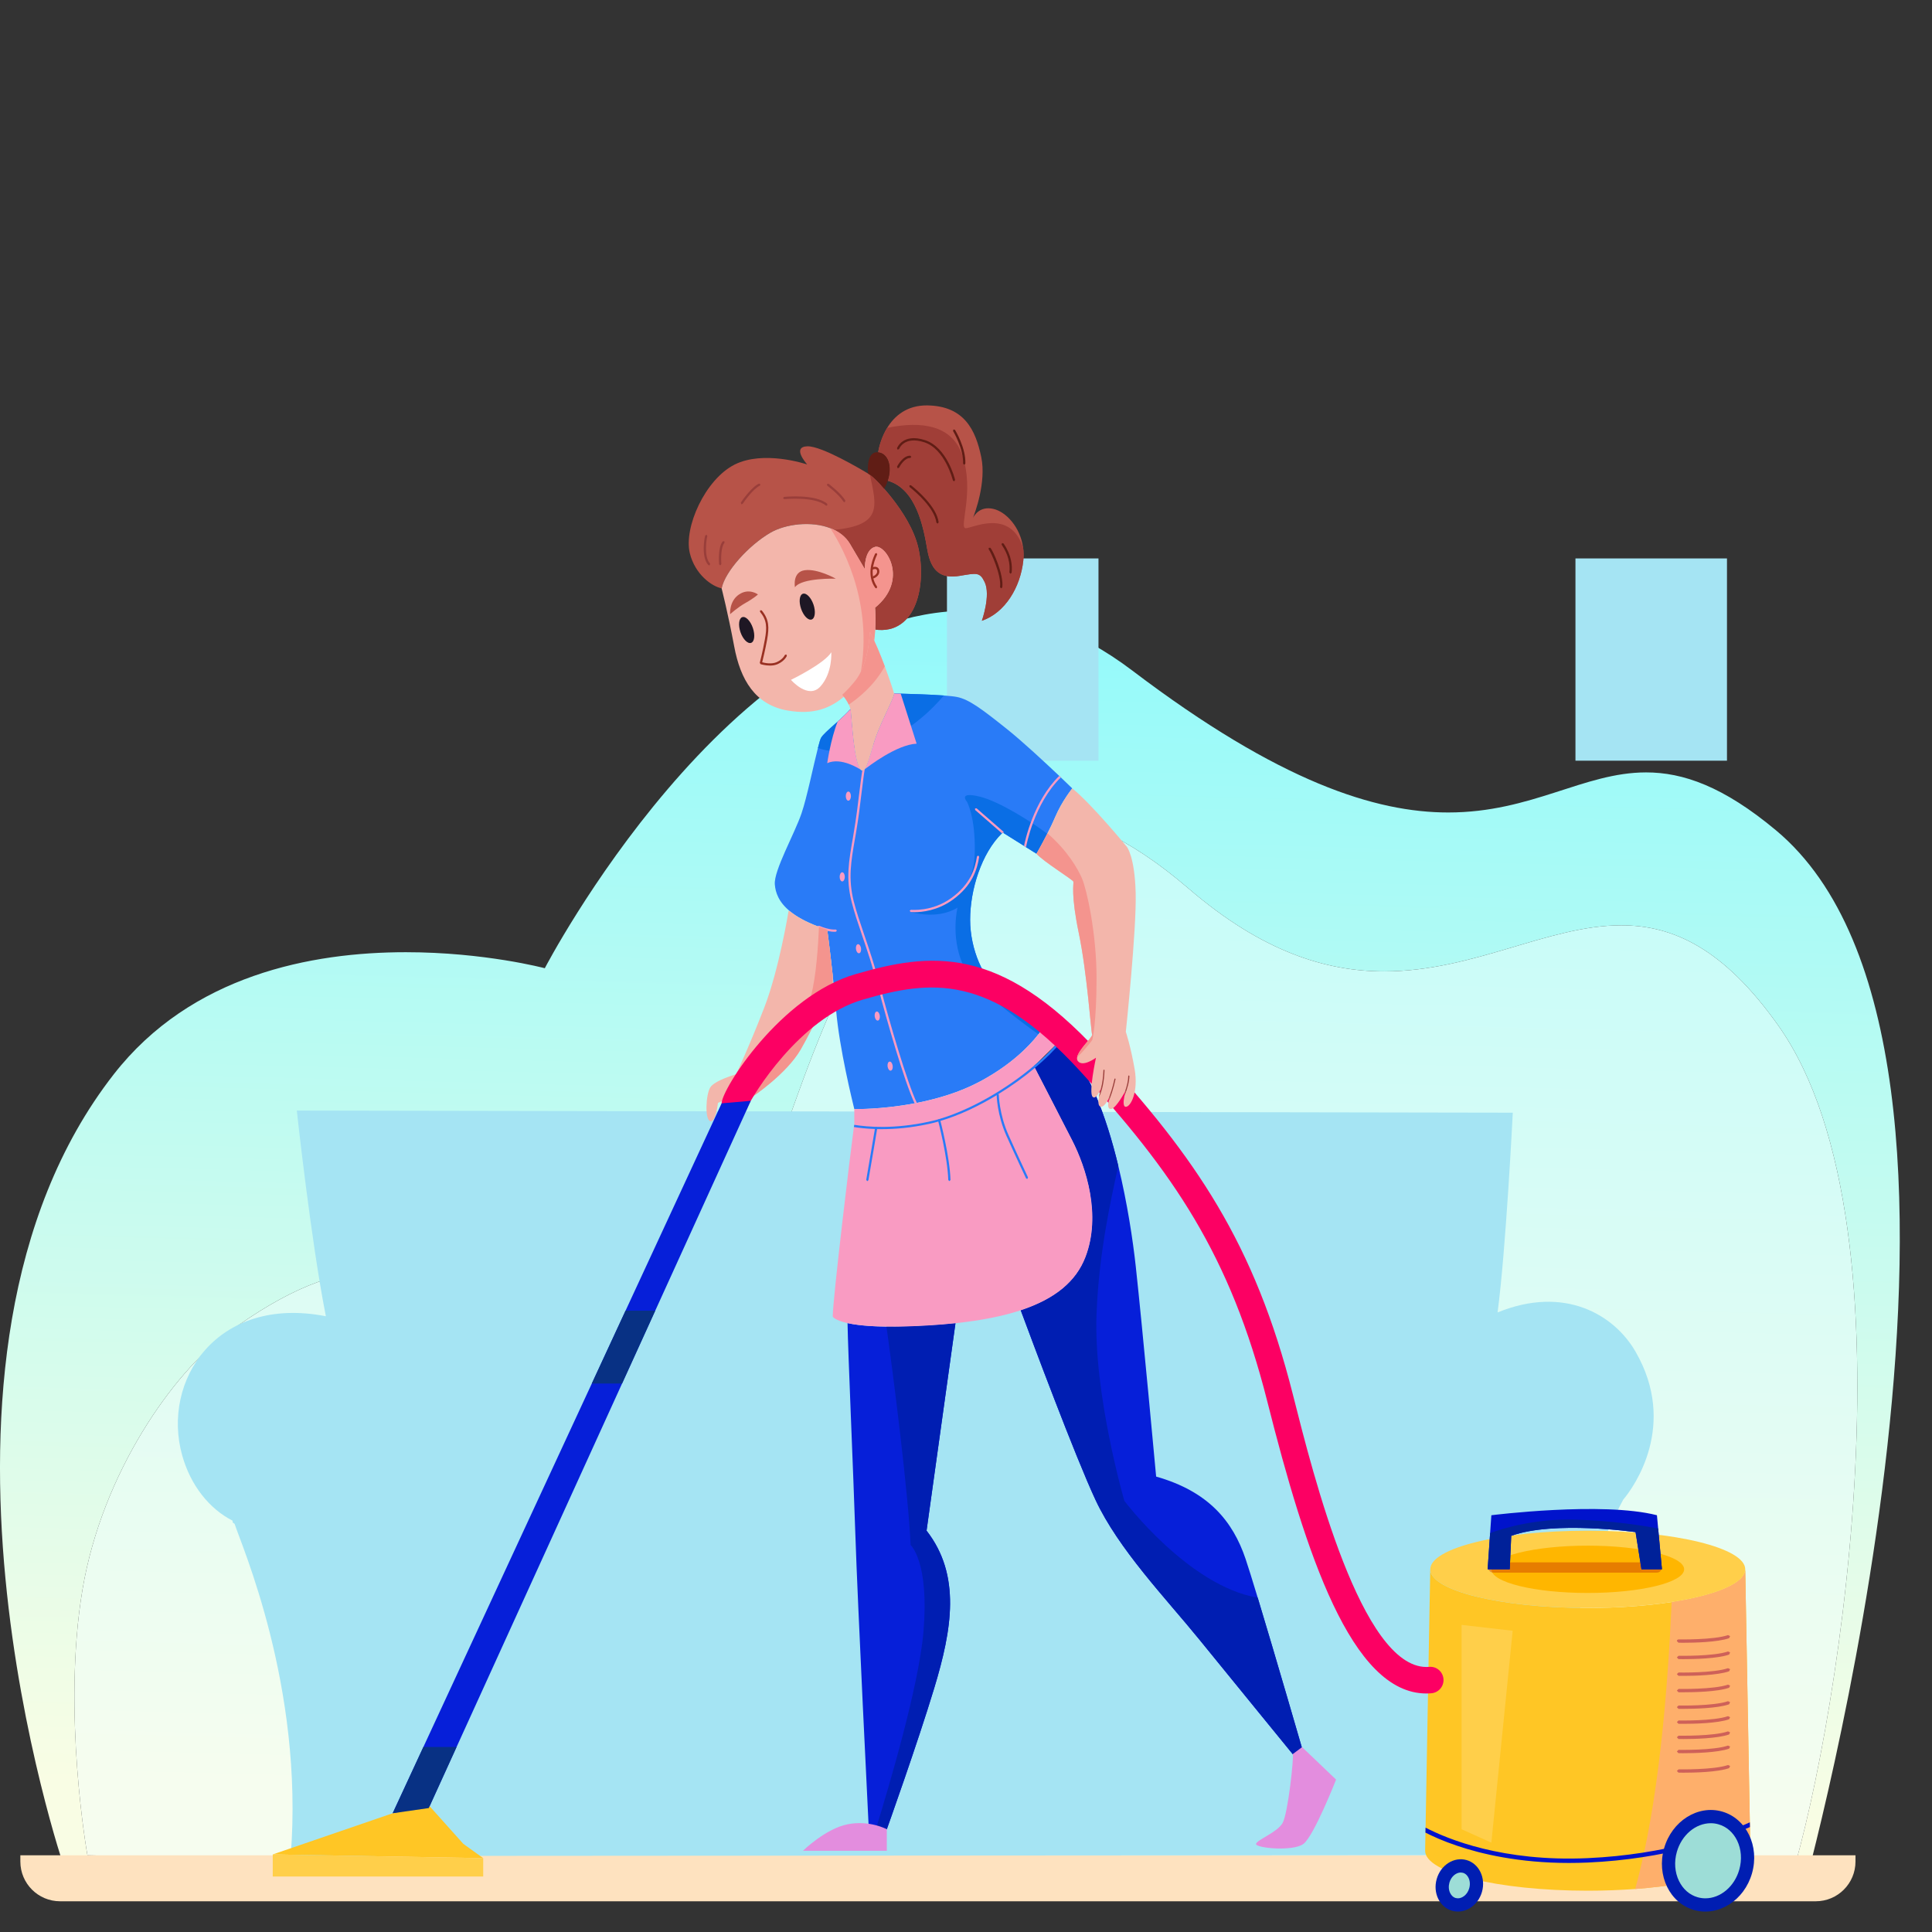 <?xml version="1.0" encoding="UTF-8" standalone="no"?>
<!DOCTYPE svg PUBLIC "-//W3C//DTD SVG 1.1//EN" "http://www.w3.org/Graphics/SVG/1.1/DTD/svg11.dtd">
<svg width="100%" height="100%" viewBox="0 0 1892 1892" version="1.1" xmlns="http://www.w3.org/2000/svg" xmlns:xlink="http://www.w3.org/1999/xlink" xml:space="preserve" xmlns:serif="http://www.serif.com/" style="fill-rule:evenodd;clip-rule:evenodd;stroke-linejoin:round;stroke-miterlimit:2;">
    <rect x="0" y="0" width="1892" height="1892" fill="#333333" stroke="none"/>
    <g transform="matrix(1,0,0,1,-1638.31,264.334)">
        <g transform="matrix(1,0,0,1,134,-198)">
            <path d="M3268.76,1791.89L1567.18,1762.42C1567.18,1762.42 1397.49,1265.68 1615.65,985.8C1691.57,888.392 1809.67,866.155 1901.67,866.155C1978.96,866.155 2037.83,881.846 2037.83,881.846C2037.83,881.846 2219.82,531.666 2452.85,531.666C2504.38,531.666 2558.39,548.778 2613.5,590.591C2757.68,699.977 2851.76,729.32 2922.55,729.32C2963.49,729.32 2996.64,719.51 3027.21,709.698C3057.77,699.887 3085.75,690.076 3116.33,690.076C3152.33,690.076 3191.93,703.671 3243.62,746.868C3500.68,961.693 3268.76,1791.89 3268.76,1791.89ZM1868.91,1179.09C1831.56,1179.09 1786.95,1195.32 1726.81,1239.28C1674.5,1277.52 1604.54,1375.48 1585.14,1490.08C1564.78,1610.34 1589.93,1750.54 1589.93,1750.54L3253.59,1788.17C3299.1,1656.21 3388.3,1138.95 3245.66,937.792C3191.98,862.072 3142.26,839.823 3091.94,839.823C3056.11,839.823 3019.97,851.101 2981.85,862.382C2943.74,873.659 2903.63,884.936 2859.92,884.939C2803.39,884.943 2740.81,866.095 2668.55,804.02C2608.21,752.184 2556.84,730.483 2512.6,730.483C2398.87,730.483 2332.24,873.9 2281.23,1017.32C2230.23,1160.74 2194.85,1304.15 2143.63,1304.16C2141.87,1304.16 2140.1,1303.99 2138.3,1303.65C2009.47,1279.01 1961.56,1179.09 1868.91,1179.09Z" style="fill:url(#_Linear1);"/>
        </g>
        <g transform="matrix(1,0,0,1,134,-198)">
            <path d="M3253.59,1788.17L1589.93,1750.54C1589.93,1750.54 1564.78,1610.34 1585.14,1490.08C1604.54,1375.48 1674.5,1277.52 1726.81,1239.28C1786.95,1195.32 1831.56,1179.09 1868.91,1179.09C1961.56,1179.09 2009.47,1279.01 2138.3,1303.65C2140.1,1303.99 2141.87,1304.16 2143.63,1304.16C2194.85,1304.15 2230.23,1160.74 2281.23,1017.32C2332.24,873.9 2398.87,730.483 2512.6,730.483C2556.84,730.483 2608.21,752.184 2668.55,804.02C2740.81,866.095 2803.39,884.943 2859.92,884.939C2903.63,884.936 2943.74,873.659 2981.85,862.382C3019.97,851.101 3056.11,839.823 3091.94,839.823C3142.26,839.823 3191.98,862.072 3245.66,937.792C3388.3,1138.95 3299.1,1656.21 3253.59,1788.17Z" style="fill:url(#_Linear2);"/>
        </g>
        <g transform="matrix(1,0,0,1,134,-198)">
            <path d="M3282.47,1795.58L1563.16,1795.58C1541.66,1795.58 1524.24,1778.15 1524.24,1756.66L1524.24,1750.54L3321.38,1750.54L3321.38,1756.66C3321.38,1778.15 3303.96,1795.58 3282.47,1795.58Z" style="fill:rgb(254,226,191);fill-rule:nonzero;"/>
        </g>
    </g>
    <g id="Livello1" transform="matrix(10.188,0,0,10.188,-5445.28,-2520.72)">
        <g transform="matrix(1,0,0,1,121.135,166.681)">
            <path d="M570.559,210.668C568.493,207.088 563.719,204.275 557.297,206.893L557.295,206.904C558.102,200.85 558.758,187.693 558.758,187.693L441.875,187.49C441.875,187.49 443.225,199.964 444.668,207.261C434.172,205.206 428.836,213.48 430.864,220.66C431.668,223.508 433.448,225.758 435.692,226.906L435.723,227.096C435.737,227.107 435.797,227.154 435.897,227.219C436.499,229.146 442.573,242.819 441.288,259.141L561.684,259.059C561.684,259.059 561.768,239.134 569.373,224.888C570.442,223.636 574.62,217.702 570.559,210.668Z" style="fill:rgb(165,228,243);fill-rule:nonzero;"/>
        </g>
        <g transform="matrix(1,0,0,1,121.135,166.681)">
            <rect x="504.37" y="134.417" width="14.564" height="19.442" style="fill:rgb(165,228,243);"/>
        </g>
        <g transform="matrix(1,0,0,1,121.135,166.681)">
            <rect x="564.782" y="134.417" width="14.564" height="19.442" style="fill:rgb(165,228,243);"/>
        </g>
        <g transform="matrix(1,0,0,1,121.135,166.681)">
            <path d="M581.592,258.64C581.592,260.366 576.929,261.833 570.521,262.313C569.082,262.418 567.551,262.479 565.963,262.479C557.331,262.479 550.332,260.76 550.332,258.64L550.362,256.894L550.375,256.416L550.824,231.583C550.824,233.635 557.602,235.3 565.963,235.3C568.93,235.3 571.697,235.091 574.029,234.728C578.279,234.068 581.101,232.909 581.101,231.583L581.542,255.909L581.552,256.36L581.592,258.64Z" style="fill:rgb(255,198,37);fill-rule:nonzero;"/>
        </g>
        <g transform="matrix(1,0,0,1,121.135,166.681)">
            <path d="M581.592,258.64C581.592,260.366 576.929,261.833 570.521,262.313C572.792,254.209 573.666,242.955 574.029,234.728C578.279,234.068 581.101,232.909 581.101,231.583L581.542,255.909L581.552,256.36L581.592,258.64Z" style="fill:rgb(254,175,107);fill-rule:nonzero;"/>
        </g>
        <g transform="matrix(1,0,0,1,121.135,166.681)">
            <path d="M538.64,249.253L537.74,249.517C537.74,249.517 531.85,242.302 528.616,238.321C525.382,234.344 520.87,229.674 518.641,224.9C516.703,220.747 512.517,209.536 511.46,206.686C514.745,205.599 516.78,203.93 517.685,201.56C519.227,197.528 517.742,192.967 516.414,190.365C515.917,189.393 515.273,188.141 514.662,186.956C514.559,186.756 514.461,186.561 514.361,186.369C513.922,185.521 513.52,184.741 513.224,184.166L513.112,183.95C512.987,183.709 512.892,183.518 512.823,183.385L512.747,183.247L512.721,183.199L512.721,183.194C512.839,183.101 512.955,183.005 513.065,182.904C513.184,182.807 513.297,182.703 513.408,182.603C514.086,181.995 514.7,181.381 515.208,180.78L515.222,180.773L515.229,180.778L515.344,180.883C517.913,183.189 519.682,188.011 520.838,192.804L520.838,192.807C521.711,196.403 522.245,199.98 522.516,202.458C523.155,208.297 524.476,222.672 524.476,222.672C529.516,224.104 531.85,226.971 533.071,230.58C533.323,231.323 533.741,232.668 534.239,234.313C535.962,240.002 538.64,249.253 538.64,249.253Z" style="fill:rgb(6,31,217);fill-rule:nonzero;"/>
        </g>
        <g transform="matrix(1,0,0,1,121.135,166.681)">
            <path d="M502.408,227.87C505.749,232.165 504.848,237.37 503.151,242.986C501.55,248.29 498.588,256.571 498.588,256.571L497.596,256.36L496.837,256.2C496.837,256.2 495.776,234.769 495.564,228.247C495.375,222.413 494.85,210.544 494.813,207.92C495.575,208.092 496.75,208.235 498.551,208.256C499.667,208.269 501.025,208.24 502.676,208.137C503.555,208.084 504.39,208.013 505.188,207.929L502.408,227.87Z" style="fill:rgb(6,31,217);fill-rule:nonzero;"/>
        </g>
        <g transform="matrix(1,0,0,1,121.135,166.681)">
            <path d="M538.64,249.253L537.74,249.517C537.74,249.517 531.85,242.302 528.616,238.321C525.382,234.344 520.87,229.674 518.641,224.9C516.703,220.747 512.517,209.536 511.46,206.686C514.745,205.599 516.78,203.93 517.685,201.56C519.227,197.528 517.742,192.967 516.414,190.365C515.917,189.393 515.273,188.141 514.662,186.956C514.559,186.756 514.461,186.561 514.361,186.369C513.922,185.521 513.52,184.741 513.224,184.166L513.112,183.95C512.987,183.709 512.892,183.518 512.823,183.385L512.747,183.247L512.721,183.199L512.721,183.194C512.839,183.101 512.955,183.005 513.065,182.904C513.184,182.807 513.297,182.703 513.408,182.603C514.086,181.995 514.7,181.381 515.208,180.78L515.222,180.773L515.229,180.778L515.344,180.883C517.913,183.189 519.682,188.011 520.838,192.804L520.838,192.807C520.089,196.216 518.986,201.148 518.749,206.969C518.43,214.717 521.421,225.006 521.421,225.006C521.421,225.006 527.58,233.189 534.239,234.313C535.962,240.002 538.64,249.253 538.64,249.253Z" style="fill:rgb(0,30,178);fill-rule:nonzero;"/>
        </g>
        <g transform="matrix(1,0,0,1,121.135,166.681)">
            <path d="M505.188,207.929L502.408,227.87C505.749,232.165 504.848,237.37 503.151,242.986C501.55,248.29 498.588,256.571 498.588,256.571L497.596,256.36C498.744,252.6 501.675,242.846 502.116,237.526C502.672,230.84 500.876,229.251 500.876,229.251C500.672,224.491 499.243,213.107 498.551,208.256C499.667,208.269 501.025,208.24 502.676,208.137C503.555,208.084 504.39,208.013 505.188,207.929Z" style="fill:rgb(0,30,178);fill-rule:nonzero;"/>
        </g>
        <g transform="matrix(1,0,0,1,121.135,166.681)">
            <path d="M516.414,156.522C516.414,156.522 515.417,157.748 514.771,159.28C514.556,159.795 514.279,160.363 514.011,160.884C513.482,161.923 512.977,162.802 512.977,162.802L511.961,162.168L511.779,162.05L509.818,160.82L509.729,160.767L509.653,160.839C507.683,162.766 506.598,166.264 506.598,169.145C506.598,172.063 507.927,174.872 509.306,175.832C510.486,176.648 513.026,178.784 513.732,179.38C513.581,179.609 513.391,179.868 513.164,180.156C512.179,181.413 510.434,183.148 507.557,184.69C505.604,185.734 503.43,186.369 501.475,186.752L501.258,186.795C498.046,187.408 495.462,187.346 495.462,187.346C495.299,186.658 494.026,181.563 493.709,177.792C493.616,176.679 493.5,175.557 493.39,174.521C493.162,172.408 492.936,170.667 492.877,170.217L492.86,170.102C492.533,169.997 492.227,169.889 491.938,169.777L491.934,169.777C490.742,169.322 489.888,168.833 489.283,168.338C488.191,167.447 487.882,166.533 487.823,165.75C487.711,164.423 489.732,160.868 490.394,158.907C490.904,157.416 491.543,154.276 491.965,152.639C492.092,152.129 492.202,151.763 492.279,151.643C492.435,151.375 492.954,150.91 493.522,150.402C493.631,150.305 493.745,150.204 493.858,150.106C494.324,149.685 494.788,149.255 495.087,148.895C495.113,148.982 495.13,149.079 495.138,149.174C495.201,149.783 495.304,151.441 495.516,152.809C495.662,153.752 495.86,154.547 496.135,154.76L496.149,154.77L496.227,154.804L496.355,154.77L496.416,154.725L496.47,154.655C496.726,154.298 496.971,153.36 497.265,152.393C497.363,152.069 497.468,151.738 497.583,151.43C498.165,149.835 499.332,147.711 499.282,147.398C499.282,147.398 499.529,147.403 499.923,147.415C500.89,147.441 502.743,147.494 504.068,147.592C504.61,147.635 505.06,147.68 505.325,147.733C506.495,147.96 507.769,148.933 510.103,150.792C511.609,151.99 513.794,154.028 515.163,155.32L515.315,155.467C515.981,156.101 516.414,156.522 516.414,156.522Z" style="fill:rgb(41,123,247);fill-rule:nonzero;"/>
        </g>
        <g transform="matrix(1,0,0,1,121.135,166.681)">
            <path d="M495.138,149.174C495.201,149.783 495.304,151.441 495.516,152.809C493.87,153.084 492.738,152.931 491.965,152.639C492.092,152.129 492.202,151.763 492.279,151.643C492.435,151.375 492.954,150.91 493.522,150.402C493.631,150.305 493.745,150.204 493.858,150.106C494.324,149.685 494.788,149.255 495.087,148.895C495.113,148.982 495.13,149.079 495.138,149.174Z" style="fill:rgb(10,110,229);fill-rule:nonzero;"/>
        </g>
        <g transform="matrix(1,0,0,1,121.135,166.681)">
            <path d="M504.068,147.592C502.897,148.997 500.47,151.365 497.265,152.393C497.363,152.069 497.468,151.738 497.583,151.43C498.165,149.835 499.332,147.711 499.282,147.398C499.282,147.398 499.529,147.403 499.923,147.415C500.89,147.441 502.743,147.494 504.068,147.592Z" style="fill:rgb(10,110,229);fill-rule:nonzero;"/>
        </g>
        <g transform="matrix(1,0,0,1,121.135,166.681)">
            <path d="M509.306,175.832C510.486,176.648 513.026,178.784 513.732,179.38C513.581,179.609 513.391,179.868 513.164,180.156C511.139,178.727 506.75,175.454 505.868,173.387C504.709,170.684 505.384,167.981 505.384,167.981C503.423,169.2 500.876,168.403 500.876,168.403C505.231,167.763 506.979,166.03 507.043,162.62C507.105,159.213 506.286,157.796 506.286,157.796C506.286,157.796 505.379,156.786 507.532,157.317C509.395,157.774 512.471,159.714 514.011,160.884C513.482,161.923 512.977,162.802 512.977,162.802L511.961,162.168L511.779,162.05L509.818,160.82L509.729,160.767L509.653,160.839C507.683,162.766 506.598,166.264 506.598,169.145C506.598,172.063 507.927,174.872 509.306,175.832Z" style="fill:rgb(10,110,229);fill-rule:nonzero;"/>
        </g>
        <g transform="matrix(1,0,0,1,121.135,166.681)">
            <path d="M497.472,141.259C497.541,140.05 497.458,139.15 497.458,139.15C500.735,136.475 498.493,133.035 497.458,133.308C496.417,133.583 496.47,135.437 496.47,135.437L495.054,133.035C494.692,132.427 494.16,131.977 493.526,131.67C491.661,130.758 488.956,131.045 487.408,131.94C485.335,133.143 483.042,135.656 482.712,137.292C481.787,137.112 480.159,135.978 479.651,133.908C479.053,131.45 481.127,126.813 483.968,125.39C486.745,124.004 490.77,125.331 490.935,125.385C490.839,125.275 489.451,123.697 490.94,123.64C492.297,123.591 496.059,125.816 496.959,126.364C497.086,126.437 497.156,126.479 497.156,126.479C497.156,126.479 500.788,129.87 501.608,133.365C502.424,136.861 501.471,141.781 497.472,141.259Z" style="fill:rgb(183,83,72);fill-rule:nonzero;"/>
        </g>
        <g transform="matrix(1,0,0,1,121.135,166.681)">
            <path d="M497.472,141.259C497.541,140.05 497.458,139.15 497.458,139.15C500.735,136.475 498.493,133.035 497.458,133.308C496.417,133.583 496.47,135.437 496.47,135.437L495.054,133.035C494.692,132.427 494.16,131.977 493.526,131.67C498.187,131.225 497.61,129.396 496.959,126.364C497.086,126.437 497.156,126.479 497.156,126.479C497.156,126.479 500.788,129.87 501.608,133.365C502.424,136.861 501.471,141.781 497.472,141.259Z" style="fill:rgb(160,62,55);fill-rule:nonzero;"/>
        </g>
        <g transform="matrix(1,0,0,1,121.135,166.681)">
            <path d="M511.708,134.617C511.436,137.185 509.96,139.643 507.723,140.409C507.723,140.409 508.597,137.957 507.995,136.695C507.526,135.716 507.23,135.822 505.591,136.092C503.954,136.365 502.862,135.822 502.482,133.583C502.109,131.423 501.429,127.743 498.681,126.947C499.145,125.572 498.718,124.31 497.758,124.214C497.854,123.614 498.109,122.71 498.622,121.866C499.327,120.717 500.524,119.683 502.482,119.708C506.028,119.766 507.122,122.057 507.667,124.682C508.168,127.097 507.049,130.071 506.871,130.521C506.993,130.281 507.532,129.365 508.816,129.652C510.043,129.922 511.424,131.414 511.69,133.387L511.69,133.392C511.743,133.784 511.75,134.196 511.708,134.617Z" style="fill:rgb(183,83,72);fill-rule:nonzero;"/>
        </g>
        <g transform="matrix(1,0,0,1,121.135,166.681)">
            <path d="M511.708,134.617C511.436,137.185 509.96,139.643 507.723,140.409C507.723,140.409 508.597,137.957 507.995,136.695C507.526,135.716 507.23,135.822 505.591,136.092C503.954,136.365 502.862,135.822 502.482,133.583C502.109,131.423 501.429,127.743 498.681,126.947C499.145,125.572 498.718,124.31 497.758,124.214C497.854,123.614 498.109,122.71 498.622,121.866C502.012,121.169 504.898,121.636 505.864,124.544C507.012,128.009 505.539,131.4 506.138,131.51C506.653,131.605 510.411,129.491 511.69,133.387L511.69,133.392C511.743,133.784 511.75,134.196 511.708,134.617Z" style="fill:rgb(160,62,55);fill-rule:nonzero;"/>
        </g>
        <g transform="matrix(1,0,0,1,121.135,166.681)">
            <path d="M497.458,139.15C497.458,139.15 497.499,139.595 497.499,140.28C497.499,140.57 497.492,140.902 497.472,141.259C497.383,142.794 497.052,144.829 495.982,146.139L495.926,146.201C495.537,146.682 495.142,147.105 494.737,147.475C493.193,148.88 491.491,149.462 489.044,149.036C485.934,148.49 484.513,146.088 483.916,142.863C483.312,139.643 482.709,137.297 482.709,137.297L482.712,137.292C483.042,135.656 485.335,133.143 487.408,131.94C488.858,131.107 491.319,130.796 493.155,131.51C493.95,131.816 494.627,132.307 495.054,133.035L496.47,135.437C496.47,135.437 496.417,133.583 497.458,133.308C498.493,133.035 500.735,136.475 497.458,139.15Z" style="fill:rgb(243,182,171);fill-rule:nonzero;"/>
        </g>
        <g transform="matrix(1,0,0,1,121.135,166.681)">
            <path d="M497.458,139.15C497.458,139.15 497.499,139.595 497.499,140.28C497.499,140.57 497.492,140.902 497.472,141.259C497.383,142.794 497.052,144.829 495.982,146.139L495.926,146.201C497.414,139.26 494.643,133.811 493.155,131.51C493.95,131.816 494.627,132.307 495.054,133.035L496.47,135.437C496.47,135.437 496.417,133.583 497.458,133.308C498.493,133.035 500.735,136.475 497.458,139.15Z" style="fill:rgb(244,148,142);fill-rule:nonzero;"/>
        </g>
        <g transform="matrix(1,0,0,1,121.135,166.681)">
            <path d="M497.756,124.214L497.718,124.208C496.542,124.136 496.782,126.257 496.782,126.257C497.56,126.712 498.331,127.719 498.331,127.719C498.482,127.463 498.593,127.205 498.681,126.947C499.145,125.572 498.723,124.308 497.756,124.214Z" style="fill:rgb(96,29,21);fill-rule:nonzero;"/>
        </g>
        <g transform="matrix(1,0,0,1,121.135,166.681)">
            <path d="M519.268,185.126C519.309,185.023 519.331,184.954 519.331,184.954C519.331,184.954 519.307,185.018 519.268,185.126Z" style="fill:rgb(243,182,171);fill-rule:nonzero;"/>
        </g>
        <g transform="matrix(1,0,0,1,121.135,166.681)">
            <path d="M489.757,137.187C489.757,137.187 489.485,135.711 490.712,135.549C491.94,135.383 493.688,136.365 493.688,136.365C493.688,136.365 490.412,136.257 489.757,137.187Z" style="fill:rgb(183,83,72);fill-rule:nonzero;"/>
        </g>
        <g transform="matrix(1,0,0,1,121.135,166.681)">
            <path d="M486.201,137.881C486.201,137.881 485.344,137.232 484.382,137.881C483.417,138.532 483.525,139.779 483.525,139.779C483.525,139.779 484.222,139.135 485.024,138.685C485.826,138.235 486.201,137.881 486.201,137.881Z" style="fill:rgb(183,83,72);fill-rule:nonzero;"/>
        </g>
        <g transform="matrix(1,0,0,1,121.135,166.681)">
            <path d="M512.711,183.204C513.672,182.406 514.528,181.583 515.21,180.783L512.703,183.211L512.711,183.204Z" style="fill:rgb(96,29,21);fill-rule:nonzero;"/>
        </g>
        <g transform="matrix(1,0,0,1,121.135,166.681)">
            <path d="M512.701,183.206L512.708,183.204L512.695,183.215L512.701,183.206ZM516.414,190.365C515.917,189.393 515.273,188.141 514.662,186.956C514.559,186.756 514.458,186.561 514.361,186.369C513.922,185.521 513.52,184.741 513.224,184.166L513.112,183.95C512.987,183.709 512.892,183.518 512.823,183.385L512.747,183.247L512.721,183.199L512.721,183.194L514.948,181.032L515.208,180.78L515.181,180.754L513.732,179.38C512.913,180.61 511.087,182.796 507.557,184.69C502.302,187.504 495.462,187.346 495.462,187.346L495.462,188.828L495.458,188.861C495.449,188.909 495.436,188.98 495.422,189.072C495.118,191.298 493.39,205.623 493.39,207.29C493.39,207.29 493.542,207.639 494.813,207.92C496.055,208.197 498.372,208.4 502.676,208.137C503.555,208.084 504.39,208.013 505.188,207.929C507.646,207.666 509.729,207.258 511.46,206.686C514.745,205.599 516.78,203.93 517.685,201.56C519.227,197.528 517.742,192.967 516.414,190.365Z" style="fill:rgb(249,155,194);fill-rule:nonzero;"/>
        </g>
        <g transform="matrix(1,0,0,1,121.135,166.681)">
            <path d="M513.762,179.335L513.77,179.318L513.762,179.335Z" style="fill:rgb(96,29,21);fill-rule:nonzero;"/>
        </g>
        <g transform="matrix(1,0,0,1,121.135,166.681)">
            <path d="M515.229,180.778C515.169,180.853 515.11,180.92 515.208,180.78C515.336,180.632 515.284,180.709 515.229,180.778Z" style="fill:rgb(96,29,21);fill-rule:nonzero;"/>
        </g>
        <g transform="matrix(1,0,0,1,121.135,166.681)">
            <path d="M512.693,183.215L512.711,183.204L512.703,183.211L512.693,183.215Z" style="fill:rgb(96,29,21);fill-rule:nonzero;"/>
        </g>
        <g transform="matrix(1,0,0,1,121.135,166.681)">
            <path d="M498.588,256.572C498.588,256.572 496.92,255.669 494.811,256.096C492.7,256.517 490.525,258.64 490.525,258.64L498.588,258.64L498.588,256.572Z" style="fill:rgb(227,141,222);fill-rule:nonzero;"/>
        </g>
        <g transform="matrix(1,0,0,1,121.135,166.681)">
            <path d="M537.604,249.349C537.74,249.517 537.156,255.071 536.626,255.98C536.095,256.889 534.185,257.572 534.08,257.976C533.974,258.375 537.635,258.741 538.641,257.976C539.649,257.209 541.772,251.798 541.772,251.798L538.504,248.676L537.604,249.349Z" style="fill:rgb(227,141,222);fill-rule:nonzero;"/>
        </g>
        <g transform="matrix(1,0,0,1,121.135,166.681)">
            <path d="M496.135,154.76C495.958,154.64 494.184,153.493 492.86,154.097C492.86,154.097 493.191,151.789 493.858,150.106C494.324,149.685 494.788,149.255 495.087,148.895C495.113,148.982 495.13,149.079 495.138,149.174C495.25,150.199 495.458,154.238 496.135,154.76Z" style="fill:rgb(249,155,194);fill-rule:nonzero;"/>
        </g>
        <g transform="matrix(1,0,0,1,121.135,166.681)">
            <path d="M501.453,152.222C499.535,152.32 496.842,154.387 496.416,154.725C496.781,154.336 497.107,152.718 497.583,151.43C498.165,149.835 499.332,147.711 499.282,147.398C499.282,147.398 499.529,147.403 499.923,147.415L501.453,152.222Z" style="fill:rgb(249,155,194);fill-rule:nonzero;"/>
        </g>
        <g transform="matrix(1,0,0,1,121.135,166.681)">
            <path d="M497.565,137.292L497.479,137.249C496.657,136.107 497.106,134.718 497.448,133.993L497.464,133.954L497.6,133.894L497.666,134.026L497.639,134.084C497.319,134.768 496.892,136.071 497.651,137.124L497.626,137.272L497.565,137.292Z" style="fill:rgb(153,48,34);fill-rule:nonzero;"/>
        </g>
        <g transform="matrix(1,0,0,1,121.135,166.681)">
            <path d="M497.298,136.336L497.197,136.265L497.26,136.131C497.28,136.124 497.715,135.96 497.653,135.606C497.632,135.491 497.579,135.465 497.56,135.456C497.45,135.4 497.25,135.472 497.189,135.503L497.047,135.458L497.093,135.314C497.127,135.297 497.428,135.151 497.655,135.266C497.731,135.302 497.83,135.386 497.862,135.568C497.936,135.997 497.547,136.252 497.333,136.332L497.298,136.336Z" style="fill:rgb(153,48,34);fill-rule:nonzero;"/>
        </g>
        <g transform="matrix(1,0,0,1,121.135,166.681)">
            <path d="M482.575,135.084L482.466,134.984C482.459,134.914 482.332,133.32 482.821,132.774L482.975,132.765L482.984,132.917C482.629,133.315 482.647,134.529 482.683,134.967L482.584,135.084L482.575,135.084Z" style="fill:rgb(153,62,58);fill-rule:nonzero;"/>
        </g>
        <g transform="matrix(1,0,0,1,121.135,166.681)">
            <path d="M484.65,129.214L484.6,129.199L484.552,129.054C484.617,128.927 485.646,127.485 486.302,127.229L486.443,127.289L486.383,127.43C485.795,127.66 484.81,129.029 484.748,129.151L484.65,129.214Z" style="fill:rgb(153,62,58);fill-rule:nonzero;"/>
        </g>
        <g transform="matrix(1,0,0,1,121.135,166.681)">
            <path d="M492.787,129.348L492.716,129.326C491.645,128.436 488.759,128.718 488.729,128.72L488.61,128.625L488.708,128.502C488.829,128.491 491.712,128.208 492.855,129.156L492.87,129.312L492.787,129.348Z" style="fill:rgb(153,62,58);fill-rule:nonzero;"/>
        </g>
        <g transform="matrix(1,0,0,1,121.135,166.681)">
            <path d="M494.507,129.013L494.414,128.958C494.019,128.292 492.867,127.425 492.857,127.418L492.836,127.262L492.988,127.241C493.038,127.279 494.185,128.146 494.6,128.85L494.562,128.998L494.507,129.013Z" style="fill:rgb(153,62,58);fill-rule:nonzero;"/>
        </g>
        <g transform="matrix(1,0,0,1,121.135,166.681)">
            <path d="M481.508,135.084L481.432,135.051C480.708,134.297 481.068,132.3 481.147,132.185L481.298,132.154L481.333,132.297C481.259,132.484 480.985,134.271 481.589,134.898L481.585,135.053L481.508,135.084Z" style="fill:rgb(153,62,58);fill-rule:nonzero;"/>
        </g>
        <g transform="matrix(1,0,0,1,121.135,166.681)">
            <path d="M505.046,127.001L504.939,126.917C504.931,126.886 504.193,123.911 502.2,123.255C500.249,122.615 499.774,123.884 499.769,123.896L499.631,123.966L499.565,123.825C499.569,123.81 500.114,122.34 502.266,123.048C504.376,123.743 505.121,126.741 505.152,126.868L505.071,126.999L505.046,127.001Z" style="fill:rgb(96,29,21);fill-rule:nonzero;"/>
        </g>
        <g transform="matrix(1,0,0,1,121.135,166.681)">
            <path d="M506.028,125.417L506.025,125.417L505.919,125.306C505.972,123.855 504.962,122.187 504.954,122.17L504.99,122.021L505.14,122.055C505.18,122.126 506.194,123.795 506.138,125.313L506.028,125.417Z" style="fill:rgb(96,29,21);fill-rule:nonzero;"/>
        </g>
        <g transform="matrix(1,0,0,1,121.135,166.681)">
            <path d="M499.667,125.745L499.616,125.732L499.571,125.587C499.593,125.543 500.13,124.514 500.844,124.544L500.95,124.657L500.838,124.763C500.356,124.736 499.899,125.421 499.765,125.687L499.667,125.745Z" style="fill:rgb(96,29,21);fill-rule:nonzero;"/>
        </g>
        <g transform="matrix(1,0,0,1,121.135,166.681)">
            <path d="M503.462,131.069L503.353,130.973C503.17,129.559 501.352,128.012 500.801,127.573L500.763,127.542L500.763,127.39L500.914,127.384L500.936,127.404C501.506,127.856 503.375,129.448 503.571,130.947L503.476,131.067L503.462,131.069Z" style="fill:rgb(96,29,21);fill-rule:nonzero;"/>
        </g>
        <g transform="matrix(1,0,0,1,121.135,166.681)">
            <path d="M509.577,137.294L509.562,137.292L509.47,137.172C509.629,136.032 508.542,133.7 508.386,133.555L508.376,133.401L508.531,133.389C508.78,133.603 509.853,136.008 509.686,137.201L509.577,137.294Z" style="fill:rgb(96,29,21);fill-rule:nonzero;"/>
        </g>
        <g transform="matrix(1,0,0,1,121.135,166.681)">
            <path d="M510.479,135.889L510.467,135.889L510.372,135.767C510.467,134.874 510.227,133.995 509.66,133.152L509.621,133.092L509.658,132.941L509.809,132.98L509.842,133.03C510.584,134.131 510.66,135.14 510.586,135.791L510.479,135.889Z" style="fill:rgb(96,29,21);fill-rule:nonzero;"/>
        </g>
        <g transform="matrix(1,0,0,1,121.135,166.681)">
            <path d="M489.375,146.088C489.375,146.088 492.595,144.529 493.25,143.438C493.25,143.438 493.386,145.406 492.213,146.715C491.038,148.025 489.375,146.088 489.375,146.088Z" style="fill:white;fill-rule:nonzero;"/>
        </g>
        <g transform="matrix(1,0,0,1,121.135,166.681)">
            <path d="M487.356,144.716C486.884,144.716 486.473,144.585 486.447,144.575L486.376,144.45C486.379,144.438 486.652,143.402 486.864,142.217C487.082,141.043 487.063,140.347 486.398,139.547L486.413,139.399L486.56,139.411C487.276,140.27 487.296,141.043 487.076,142.257C486.897,143.231 486.68,144.11 486.608,144.4C486.854,144.467 487.524,144.604 488.016,144.381C488.62,144.104 488.781,143.706 488.783,143.701L488.919,143.639L488.982,143.775C488.974,143.797 488.795,144.259 488.105,144.573C487.87,144.681 487.602,144.716 487.356,144.716Z" style="fill:rgb(153,48,34);fill-rule:nonzero;"/>
        </g>
        <g transform="matrix(1,0,0,1,121.135,166.681)">
            <path d="M501.475,186.752L501.258,186.795C500.262,184.686 498.518,178.583 497.778,175.733C497.256,173.712 496.7,172.08 496.208,170.638C495.802,169.442 495.449,168.404 495.198,167.399C494.641,165.191 494.938,163.499 495.315,161.354L495.406,160.801C495.651,159.364 495.818,158.002 495.961,156.802C496.055,156.034 496.14,155.347 496.227,154.804L496.355,154.77L496.416,154.725L496.47,154.655C496.37,155.212 496.282,155.977 496.174,156.829C496.03,158.033 495.864,159.4 495.619,160.834L495.52,161.39C495.152,163.511 494.86,165.182 495.4,167.349C495.651,168.345 496.003,169.377 496.408,170.569C496.902,172.017 497.459,173.655 497.986,175.678C498.814,178.867 500.541,184.817 501.475,186.752Z" style="fill:rgb(249,155,194);fill-rule:nonzero;"/>
        </g>
        <g transform="matrix(1,0,0,1,121.135,166.681)">
            <path d="M501.256,168.419C501.032,168.419 500.898,168.404 500.876,168.403L500.782,168.285L500.9,168.192C500.919,168.194 502.935,168.4 504.786,167.062C506.629,165.733 507.074,164.227 507.254,163.066L507.376,162.975L507.465,163.097C507.275,164.301 506.816,165.857 504.911,167.234C503.459,168.283 501.945,168.419 501.256,168.419Z" style="fill:rgb(249,155,194);fill-rule:nonzero;"/>
        </g>
        <g transform="matrix(1,0,0,1,121.135,166.681)">
            <path d="M493.53,170.306C493.285,170.306 492.776,170.253 491.99,169.92L491.934,169.779L492.071,169.724C493.14,170.174 493.662,170.085 493.667,170.083L493.792,170.169L493.709,170.293C493.702,170.293 493.644,170.306 493.53,170.306Z" style="fill:rgb(249,155,194);fill-rule:nonzero;"/>
        </g>
        <g transform="matrix(1,0,0,1,121.135,166.681)">
            <path d="M509.818,160.82L509.729,160.767L509.653,160.839L507.077,158.595L507.069,158.45L507.217,158.439L509.797,160.684L509.818,160.82Z" style="fill:rgb(249,155,194);fill-rule:nonzero;"/>
        </g>
        <g transform="matrix(1,0,0,1,121.135,166.681)">
            <path d="M515.315,155.467C512.726,157.987 511.988,162.086 511.978,162.127L511.961,162.168L511.779,162.05C511.865,161.615 512.667,157.757 515.163,155.32L515.315,155.467Z" style="fill:rgb(249,155,194);fill-rule:nonzero;"/>
        </g>
        <g transform="matrix(1,0,0,1,121.135,166.681)">
            <path d="M515.344,180.883C514.7,181.688 513.83,182.545 512.823,183.385C511.785,184.259 510.592,185.121 509.331,185.895L509.143,186.015C507.401,187.07 505.528,187.958 503.747,188.482L503.537,188.547C503.237,188.634 502.939,188.708 502.645,188.772C500.899,189.153 499.361,189.277 498.101,189.277C497.949,189.277 497.798,189.277 497.655,189.273L497.445,189.263C496.612,189.235 495.926,189.153 495.422,189.072C495.436,188.98 495.449,188.909 495.458,188.861C496.76,189.072 499.289,189.283 502.605,188.564C502.91,188.497 503.219,188.42 503.534,188.333L503.634,188.301L503.639,188.301C506.766,187.376 510.18,185.334 512.695,183.215L512.721,183.199L512.721,183.194C512.839,183.101 512.955,183.005 513.065,182.904C513.184,182.807 513.297,182.703 513.408,182.603C513.994,182.066 514.51,181.542 514.948,181.032C515.031,180.938 515.107,180.845 515.181,180.754L515.208,180.78C515.336,180.632 515.284,180.709 515.229,180.778L515.344,180.883Z" style="fill:rgb(41,123,247);fill-rule:nonzero;"/>
        </g>
        <g transform="matrix(1,0,0,1,121.135,166.681)">
            <path d="M496.714,194.274L496.696,194.272L496.61,194.147C496.784,193.171 497.452,189.196 497.459,189.156L497.581,189.069L497.667,189.191C497.661,189.23 496.996,193.207 496.818,194.186L496.714,194.274Z" style="fill:rgb(41,123,247);fill-rule:nonzero;"/>
        </g>
        <g transform="matrix(1,0,0,1,121.135,166.681)">
            <path d="M504.602,194.274L504.497,194.171C504.427,191.912 503.517,188.464 503.507,188.43L503.584,188.301L503.714,188.375C503.723,188.411 504.637,191.88 504.709,194.165L504.607,194.274L504.602,194.274Z" style="fill:rgb(41,123,247);fill-rule:nonzero;"/>
        </g>
        <g transform="matrix(1,0,0,1,121.135,166.681)">
            <path d="M512.064,194.061L511.968,194.001C511.958,193.98 511,191.959 510.092,189.932C509.174,187.884 509.145,185.988 509.145,185.971L509.251,185.864L509.356,185.969C509.356,185.985 509.388,187.839 510.287,189.845C511.195,191.871 512.15,193.891 512.159,193.911L512.11,194.049L512.064,194.061Z" style="fill:rgb(41,123,247);fill-rule:nonzero;"/>
        </g>
        <g transform="matrix(1,0,0,1,121.135,166.681)">
            <path d="M485.71,141.094C485.944,141.779 485.869,142.422 485.541,142.535C485.213,142.647 484.755,142.183 484.52,141.503C484.29,140.818 484.366,140.172 484.693,140.062C485.022,139.949 485.475,140.412 485.71,141.094Z" style="fill:rgb(30,23,36);fill-rule:nonzero;"/>
        </g>
        <g transform="matrix(1,0,0,1,121.135,166.681)">
            <path d="M491.537,138.846C491.768,139.528 491.691,140.174 491.364,140.287C491.036,140.399 490.581,139.938 490.346,139.252C490.113,138.57 490.189,137.926 490.516,137.814C490.844,137.701 491.301,138.163 491.537,138.846Z" style="fill:rgb(30,23,36);fill-rule:nonzero;"/>
        </g>
        <g transform="matrix(1,0,0,1,121.135,166.681)">
            <path d="M493.39,174.521L493.39,175.35C493.39,175.35 491.691,179.226 490.313,181.611C488.933,183.999 485.644,186.175 485.644,186.175C484.799,187.118 483.914,188.105 483.455,187.839L483.366,187.767C482.94,187.293 483.841,186.067 483.841,186.067L482.356,186.756C482.356,186.756 482.143,188.665 481.612,188.509C481.083,188.354 481.189,185.964 481.612,185.272C482.039,184.583 484.105,183.999 484.105,183.999C484.105,183.999 485.377,181.293 486.812,177.58C488.246,173.869 489.146,168.294 489.146,168.294L489.283,168.338C489.914,168.85 490.8,169.36 492.068,169.827C492.317,169.92 492.581,170.014 492.86,170.102C492.86,170.102 493.123,172.056 493.39,174.521Z" style="fill:rgb(243,182,171);fill-rule:nonzero;"/>
        </g>
        <g transform="matrix(1,0,0,1,121.135,166.681)">
            <path d="M493.39,174.521L493.39,175.35C493.39,175.35 491.691,179.226 490.313,181.611C488.933,183.999 485.644,186.175 485.644,186.175C484.799,187.118 483.914,188.105 483.455,187.839C484.028,187.216 484.851,186.316 485.276,185.861C485.962,185.126 490.631,178.853 491.319,176.358C491.79,174.668 491.99,171.613 492.068,169.827C492.317,169.92 492.581,170.014 492.86,170.102C492.86,170.102 493.123,172.056 493.39,174.521Z" style="fill:rgb(244,148,142);fill-rule:nonzero;"/>
        </g>
        <g transform="matrix(1,0,0,1,121.135,166.681)">
            <path d="M550.444,243.521C543.252,243.521 538.848,230.06 535.163,215.457C531.601,201.349 526.073,193.391 517.117,183.642C508.475,174.237 502.805,174.936 496.292,176.823C490.176,178.594 485.658,186.11 485.213,187.121C485.069,187.667 484.574,188.068 483.982,188.068C483.279,188.068 482.709,187.499 482.709,186.795C482.709,185.447 488.367,176.471 495.582,174.376C502.703,172.313 509.377,171.455 518.991,181.92C528.229,191.977 533.938,200.201 537.632,214.832C539.616,222.698 544.228,240.974 550.457,240.974L550.72,240.964C551.43,240.896 552.036,241.427 552.095,242.126C552.153,242.826 551.632,243.441 550.933,243.499C550.768,243.515 550.606,243.521 550.444,243.521Z" style="fill:rgb(252,0,99);fill-rule:nonzero;"/>
        </g>
        <g transform="matrix(1,0,0,1,121.135,166.681)">
            <path d="M499.282,147.398C499.332,147.711 498.165,149.835 497.583,151.43C496.998,153.015 496.637,155.109 496.149,154.77C495.462,154.288 495.25,150.207 495.138,149.174C495.13,149.079 495.113,148.982 495.087,148.895C495.049,148.746 494.999,148.602 494.931,148.468C494.756,148.075 494.498,147.745 494.301,147.524C494.715,147.148 495.113,146.718 495.513,146.225C496.552,144.953 496.876,142.976 496.959,141.486C497.439,142.36 497.962,143.641 498.394,144.791C498.886,146.11 499.254,147.254 499.282,147.398Z" style="fill:rgb(243,182,171);fill-rule:nonzero;"/>
        </g>
        <g transform="matrix(1,0,0,1,121.135,166.681)">
            <path d="M498.394,144.791C497.349,146.687 495.793,147.882 494.931,148.468C494.756,148.075 494.498,147.745 494.301,147.524C494.715,147.148 495.113,146.718 495.513,146.225C496.552,144.953 496.876,142.976 496.959,141.486C497.439,142.36 497.962,143.641 498.394,144.791Z" style="fill:rgb(244,148,142);fill-rule:nonzero;"/>
        </g>
        <g transform="matrix(1,0,0,1,121.135,166.681)">
            <path d="M522.411,183.522C522.781,185.693 522.037,187.128 521.562,187.128C521.278,187.128 521.333,186.565 521.421,186.11L521.421,186.105C521.476,185.833 521.544,185.593 521.557,185.547C521.544,185.569 521.508,185.631 521.459,185.725L521.456,185.734C521.184,186.217 520.458,187.427 520.075,187.341C519.831,187.288 519.833,186.941 519.903,186.62L519.903,186.618C519.945,186.386 520.02,186.17 520.055,186.067C520.02,186.141 519.956,186.271 519.874,186.426L519.864,186.443C519.651,186.816 519.331,187.274 519.065,187.08C518.896,186.951 518.906,186.592 518.976,186.201C519.041,185.825 519.163,185.433 519.249,185.19L519.159,185.401C518.964,185.844 518.651,186.417 518.378,186.175C517.956,185.796 518.693,182.411 518.693,182.411C518.693,182.411 517.419,183.361 516.943,182.725C516.873,182.627 516.854,182.504 516.88,182.368C517.025,181.611 518.414,180.404 518.323,180.177C518.216,179.917 517.844,174.29 517.049,170.471C516.255,166.652 516.57,165.697 516.52,165.484C516.472,165.297 513.596,163.53 512.977,162.802C512.977,162.802 513.495,161.9 514.031,160.844C514.294,160.329 514.559,159.781 514.771,159.28C515.417,157.748 516.414,156.522 516.414,156.522C518.27,158.007 521.664,162.142 521.664,162.142C521.664,162.142 522.411,163.044 522.508,166.545C522.607,170.047 521.562,179.917 521.562,179.917C521.562,179.917 522.037,181.35 522.411,183.522Z" style="fill:rgb(243,182,171);fill-rule:nonzero;"/>
        </g>
        <g transform="matrix(1,0,0,1,121.135,166.681)">
            <path d="M518.749,174.771C518.749,179.117 518.34,180.697 518.34,180.697C518.34,180.697 517.827,181.449 516.88,182.368C517.025,181.611 518.414,180.404 518.323,180.177C518.216,179.917 517.844,174.29 517.049,170.471C516.255,166.652 516.57,165.697 516.52,165.484C516.472,165.297 513.596,163.53 512.977,162.802C512.977,162.802 513.495,161.9 514.031,160.844C515.948,162.493 516.979,164.289 517.369,165.223C517.793,166.229 518.749,170.418 518.749,174.771Z" style="fill:rgb(244,148,142);fill-rule:nonzero;"/>
        </g>
        <g transform="matrix(1,0,0,1,121.135,166.681)">
            <path d="M518.976,186.201C519.041,185.825 519.163,185.433 519.249,185.19L519.159,185.401C519.304,184.898 519.383,184.295 519.411,183.599L519.464,183.549L519.517,183.604C519.477,184.703 519.294,185.577 518.976,186.201Z" style="fill:rgb(153,62,58);fill-rule:nonzero;"/>
        </g>
        <g transform="matrix(1,0,0,1,121.135,166.681)">
            <path d="M519.903,186.618C519.945,186.386 520.02,186.17 520.055,186.067C520.02,186.141 519.956,186.271 519.874,186.426C520.063,185.964 520.286,185.303 520.474,184.437L520.534,184.4L520.577,184.46C520.36,185.439 520.111,186.146 519.903,186.618Z" style="fill:rgb(153,62,58);fill-rule:nonzero;"/>
        </g>
        <g transform="matrix(1,0,0,1,121.135,166.681)">
            <path d="M521.421,186.105C521.476,185.833 521.544,185.593 521.557,185.547C521.544,185.569 521.508,185.631 521.459,185.725C521.677,185.126 521.791,184.602 521.797,184.159L521.853,184.108L521.906,184.159C521.892,184.697 521.732,185.352 521.421,186.105Z" style="fill:rgb(153,62,58);fill-rule:nonzero;"/>
        </g>
        <g transform="matrix(1,0,0,1,121.135,166.681)">
            <path d="M565.963,227.873C557.602,227.873 550.826,229.534 550.826,231.585C550.826,233.637 557.602,235.3 565.963,235.3C574.325,235.3 581.101,233.637 581.101,231.585C581.101,229.534 574.325,227.873 565.963,227.873Z" style="fill:rgb(255,207,74);fill-rule:nonzero;"/>
        </g>
        <g transform="matrix(1,0,0,1,121.135,166.681)">
            <path d="M565.963,229.312C560.843,229.312 556.698,230.331 556.698,231.585C556.698,232.841 560.843,233.859 565.963,233.859C571.08,233.859 575.229,232.841 575.229,231.585C575.229,230.331 571.08,229.312 565.963,229.312Z" style="fill:rgb(255,182,0);fill-rule:nonzero;"/>
        </g>
        <g transform="matrix(1,0,0,1,121.135,166.681)">
            <path d="M551.444,261.355C551.827,260.006 553.111,259.191 554.313,259.533C555.513,259.874 556.178,261.243 555.796,262.589C555.413,263.937 554.128,264.749 552.927,264.407C551.724,264.068 551.06,262.698 551.444,261.355Z" style="fill:rgb(0,30,178);fill-rule:nonzero;"/>
        </g>
        <g transform="matrix(1,0,0,1,121.135,166.681)">
            <path d="M553.484,263.211L553.276,263.185C552.967,263.096 552.805,262.843 552.737,262.7C552.592,262.407 552.57,262.05 552.667,261.7C552.849,261.062 553.352,260.73 553.755,260.73L553.965,260.758C554.272,260.846 554.435,261.097 554.502,261.24C554.646,261.534 554.67,261.892 554.571,262.243C554.389,262.879 553.888,263.211 553.484,263.211Z" style="fill:rgb(157,221,215);fill-rule:nonzero;"/>
        </g>
        <g transform="matrix(1,0,0,1,121.135,166.681)">
            <path d="M581.552,256.36C578.857,257.54 573.437,259.435 565.969,259.773C565.353,259.799 564.745,259.812 564.156,259.812C559.36,259.812 555.708,258.942 553.401,258.157C552.088,257.717 551.079,257.26 550.362,256.894L550.375,256.416C552.501,257.525 557.815,259.717 565.955,259.349C573.517,259.004 578.95,257.058 581.542,255.909L581.552,256.36Z" style="fill:rgb(0,19,204);fill-rule:nonzero;"/>
        </g>
        <g transform="matrix(1,0,0,1,121.135,166.681)">
            <path d="M575.159,238.646C574.888,238.646 574.713,238.641 574.684,238.641L574.528,238.481C574.529,238.39 574.607,238.329 574.69,238.323C574.724,238.323 578.073,238.386 579.445,237.909L579.649,238.005L579.55,238.208C578.429,238.599 576.15,238.646 575.159,238.646Z" style="fill:rgb(206,97,89);fill-rule:nonzero;"/>
        </g>
        <g transform="matrix(1,0,0,1,121.135,166.681)">
            <path d="M575.164,240.22C574.891,240.22 574.713,240.217 574.684,240.215L574.528,240.055L574.69,239.898C574.725,239.898 578.073,239.964 579.445,239.481L579.649,239.58L579.55,239.783C578.432,240.177 576.159,240.22 575.164,240.22Z" style="fill:rgb(206,97,89);fill-rule:nonzero;"/>
        </g>
        <g transform="matrix(1,0,0,1,121.135,166.681)">
            <path d="M575.164,241.828C574.891,241.828 574.713,241.823 574.684,241.823L574.528,241.66L574.69,241.505C574.725,241.505 578.073,241.569 579.445,241.089L579.649,241.187L579.55,241.39C578.432,241.78 576.159,241.828 575.164,241.828Z" style="fill:rgb(206,97,89);fill-rule:nonzero;"/>
        </g>
        <g transform="matrix(1,0,0,1,121.135,166.681)">
            <path d="M575.159,243.405C574.888,243.405 574.713,243.403 574.684,243.403L574.528,243.24L574.69,243.085C574.724,243.082 578.073,243.149 579.445,242.671L579.649,242.769L579.55,242.971C578.429,243.363 576.15,243.405 575.159,243.405Z" style="fill:rgb(206,97,89);fill-rule:nonzero;"/>
        </g>
        <g transform="matrix(1,0,0,1,121.135,166.681)">
            <path d="M575.164,244.999L574.684,244.999L574.528,244.833L574.69,244.677C574.725,244.68 578.073,244.742 579.445,244.263L579.649,244.358L579.55,244.563C578.432,244.954 576.159,244.999 575.164,244.999Z" style="fill:rgb(206,97,89);fill-rule:nonzero;"/>
        </g>
        <g transform="matrix(1,0,0,1,121.135,166.681)">
            <path d="M575.164,246.438C574.891,246.438 574.713,246.435 574.684,246.435L574.528,246.272L574.69,246.116C574.725,246.119 578.073,246.182 579.445,245.702L579.649,245.798L579.55,246.001C578.432,246.395 576.159,246.438 575.164,246.438Z" style="fill:rgb(206,97,89);fill-rule:nonzero;"/>
        </g>
        <g transform="matrix(1,0,0,1,121.135,166.681)">
            <path d="M575.164,247.9C574.891,247.9 574.713,247.895 574.684,247.895L574.528,247.732L574.69,247.578C574.725,247.578 578.073,247.641 579.445,247.163L579.649,247.261L579.55,247.461C578.432,247.855 576.159,247.9 575.164,247.9Z" style="fill:rgb(206,97,89);fill-rule:nonzero;"/>
        </g>
        <g transform="matrix(1,0,0,1,121.135,166.681)">
            <path d="M575.159,249.262C574.888,249.262 574.713,249.26 574.684,249.26L574.528,249.098L574.69,248.939C574.724,248.939 578.073,249.006 579.445,248.527L579.649,248.623L579.55,248.826C578.429,249.217 576.15,249.262 575.159,249.262Z" style="fill:rgb(206,97,89);fill-rule:nonzero;"/>
        </g>
        <g transform="matrix(1,0,0,1,121.135,166.681)">
            <path d="M575.164,251.135C574.891,251.135 574.713,251.129 574.684,251.129L574.528,250.969L574.69,250.813C574.725,250.813 578.073,250.878 579.445,250.397L579.649,250.494L579.55,250.699C578.432,251.092 576.159,251.135 575.164,251.135Z" style="fill:rgb(206,97,89);fill-rule:nonzero;"/>
        </g>
        <g transform="matrix(1,0,0,1,121.135,166.681)">
            <path d="M485.513,186.551L476.328,206.725L473.14,213.727L457.231,248.666L454.558,254.536L451.09,255.034L454.04,248.666L470.231,213.727L473.474,206.725L482.709,186.795L485.513,186.551Z" style="fill:rgb(6,31,217);fill-rule:nonzero;"/>
        </g>
        <g transform="matrix(1,0,0,1,121.135,166.681)">
            <path d="M451.09,255.034L439.562,258.991L459.792,259.349L457.882,257.976L454.641,254.357L451.09,255.034Z" style="fill:rgb(255,198,37);fill-rule:nonzero;"/>
        </g>
        <g transform="matrix(1,0,0,1,121.135,166.681)">
            <path d="M439.562,258.991L439.562,261.116L459.792,261.116L459.792,259.349L439.562,258.991Z" style="fill:rgb(255,207,74);fill-rule:nonzero;"/>
        </g>
        <g transform="matrix(1,0,0,1,121.135,166.681)">
            <path d="M476.328,206.725L473.14,213.727L470.231,213.727L473.474,206.725L476.328,206.725Z" style="fill:rgb(8,49,132);fill-rule:nonzero;"/>
        </g>
        <g transform="matrix(1,0,0,1,121.135,166.681)">
            <path d="M457.231,248.666L454.558,254.536L451.09,255.034L454.04,248.666L457.231,248.666Z" style="fill:rgb(8,49,132);fill-rule:nonzero;"/>
        </g>
        <g transform="matrix(1,0,0,1,121.135,166.681)">
            <path d="M495.138,157.264C495.138,157.509 495.027,157.703 494.89,157.703C494.754,157.703 494.643,157.509 494.643,157.264C494.643,157.023 494.754,156.826 494.89,156.826C495.027,156.826 495.138,157.023 495.138,157.264Z" style="fill:rgb(249,155,194);fill-rule:nonzero;"/>
        </g>
        <g transform="matrix(1,0,0,1,121.135,166.681)">
            <path d="M494.55,165.024C494.55,165.268 494.438,165.465 494.301,165.465C494.165,165.465 494.055,165.268 494.055,165.024C494.055,164.783 494.165,164.586 494.301,164.586C494.438,164.586 494.55,164.783 494.55,165.024Z" style="fill:rgb(249,155,194);fill-rule:nonzero;"/>
        </g>
        <g transform="matrix(1,0,0,1,121.135,166.681)">
            <path d="M496.112,171.9C496.142,172.142 496.058,172.353 495.923,172.37C495.786,172.386 495.651,172.207 495.621,171.968C495.589,171.726 495.674,171.515 495.809,171.498C495.944,171.481 496.081,171.661 496.112,171.9Z" style="fill:rgb(249,155,194);fill-rule:nonzero;"/>
        </g>
        <g transform="matrix(1,0,0,1,121.135,166.681)">
            <path d="M497.915,178.375C497.945,178.616 497.862,178.825 497.727,178.841C497.591,178.86 497.454,178.681 497.423,178.439C497.392,178.197 497.479,177.989 497.612,177.97C497.75,177.953 497.883,178.133 497.915,178.375Z" style="fill:rgb(249,155,194);fill-rule:nonzero;"/>
        </g>
        <g transform="matrix(1,0,0,1,121.135,166.681)">
            <path d="M499.152,183.187C499.184,183.426 499.098,183.637 498.963,183.654C498.828,183.67 498.694,183.488 498.661,183.249C498.63,183.007 498.714,182.801 498.85,182.782C498.986,182.763 499.123,182.945 499.152,183.187Z" style="fill:rgb(249,155,194);fill-rule:nonzero;"/>
        </g>
        <g transform="matrix(1,0,0,1,121.135,166.681)">
            <path d="M573.301,258.402C574.046,255.789 576.542,254.206 578.873,254.869C581.206,255.535 582.497,258.191 581.752,260.805C581.01,263.417 578.515,264.998 576.182,264.335C573.85,263.674 572.559,261.014 573.301,258.402Z" style="fill:rgb(0,30,178);fill-rule:nonzero;"/>
        </g>
        <g transform="matrix(1,0,0,1,121.135,166.681)">
            <path d="M577.267,263.211C577.018,263.211 576.771,263.177 576.531,263.109C575.756,262.891 575.119,262.335 574.734,261.545C574.327,260.704 574.252,259.711 574.527,258.748C574.99,257.125 576.331,255.992 577.79,255.992C578.039,255.992 578.287,256.026 578.526,256.096C579.299,256.313 579.938,256.87 580.322,257.658C580.729,258.502 580.801,259.493 580.528,260.455C580.066,262.079 578.725,263.211 577.267,263.211Z" style="fill:rgb(157,221,215);fill-rule:nonzero;"/>
        </g>
        <g transform="matrix(1,0,0,1,121.135,166.681)">
            <path d="M556.782,231.894C556.558,231.846 556.388,231.646 556.388,231.406C556.388,231.133 556.612,230.914 556.884,230.914L557.109,230.914C556.842,231.126 556.698,231.351 556.698,231.585C556.698,231.69 556.727,231.793 556.782,231.894Z" style="fill:rgb(230,143,50);fill-rule:nonzero;"/>
        </g>
        <g transform="matrix(1,0,0,1,121.135,166.681)">
            <path d="M572.594,231.904L556.884,231.904C556.849,231.904 556.815,231.901 556.782,231.894C556.727,231.793 556.698,231.69 556.698,231.585C556.698,231.351 556.842,231.126 557.109,230.914L572.594,230.914C572.871,230.914 573.092,231.133 573.092,231.406C573.092,231.682 572.871,231.904 572.594,231.904Z" style="fill:rgb(230,125,0);fill-rule:nonzero;"/>
        </g>
        <g transform="matrix(1,0,0,1,121.135,166.681)">
            <path d="M573.094,231.583L571.127,231.583L570.56,228.012C570.56,228.012 562.708,226.883 558.609,228.368L558.464,231.583L556.341,231.583L556.579,228.103L556.698,226.388C556.698,226.388 567.375,225.042 572.614,226.388L572.731,227.661L573.094,231.583Z" style="fill:rgb(0,19,204);fill-rule:nonzero;"/>
        </g>
        <g transform="matrix(1,0,0,1,121.135,166.681)">
            <path d="M573.094,231.583L571.127,231.583L570.56,228.012C570.56,228.012 562.708,226.883 558.609,228.368L558.464,231.583L556.341,231.583L556.579,228.103C557.87,227.63 560.917,226.703 564.739,226.81C568.293,226.907 571.254,227.381 572.731,227.661L573.094,231.583Z" style="fill:rgb(0,33,153);fill-rule:nonzero;"/>
        </g>
        <g transform="matrix(1,0,0,1,121.135,166.681)">
            <path d="M553.835,236.928L558.747,237.492L556.698,257.859L553.835,256.571L553.835,236.928Z" style="fill:rgb(255,207,74);fill-rule:nonzero;"/>
        </g>
    </g>
    <defs>
        <linearGradient id="_Linear1" x1="0" y1="0" x2="1" y2="0" gradientUnits="userSpaceOnUse" gradientTransform="matrix(-32.983,1264.36,-1264.36,-32.983,2456.19,431.49)"><stop offset="0" style="stop-color:rgb(138,249,253);stop-opacity:1"/><stop offset="1" style="stop-color:rgb(249,253,228);stop-opacity:1"/></linearGradient>
        <linearGradient id="_Linear2" x1="0" y1="0" x2="1" y2="0" gradientUnits="userSpaceOnUse" gradientTransform="matrix(-32.983,1264.36,-1264.36,-32.983,2456.19,431.49)"><stop offset="0" style="stop-color:rgb(181,251,253);stop-opacity:1"/><stop offset="1" style="stop-color:rgb(246,253,239);stop-opacity:1"/></linearGradient>
    </defs>
</svg>
